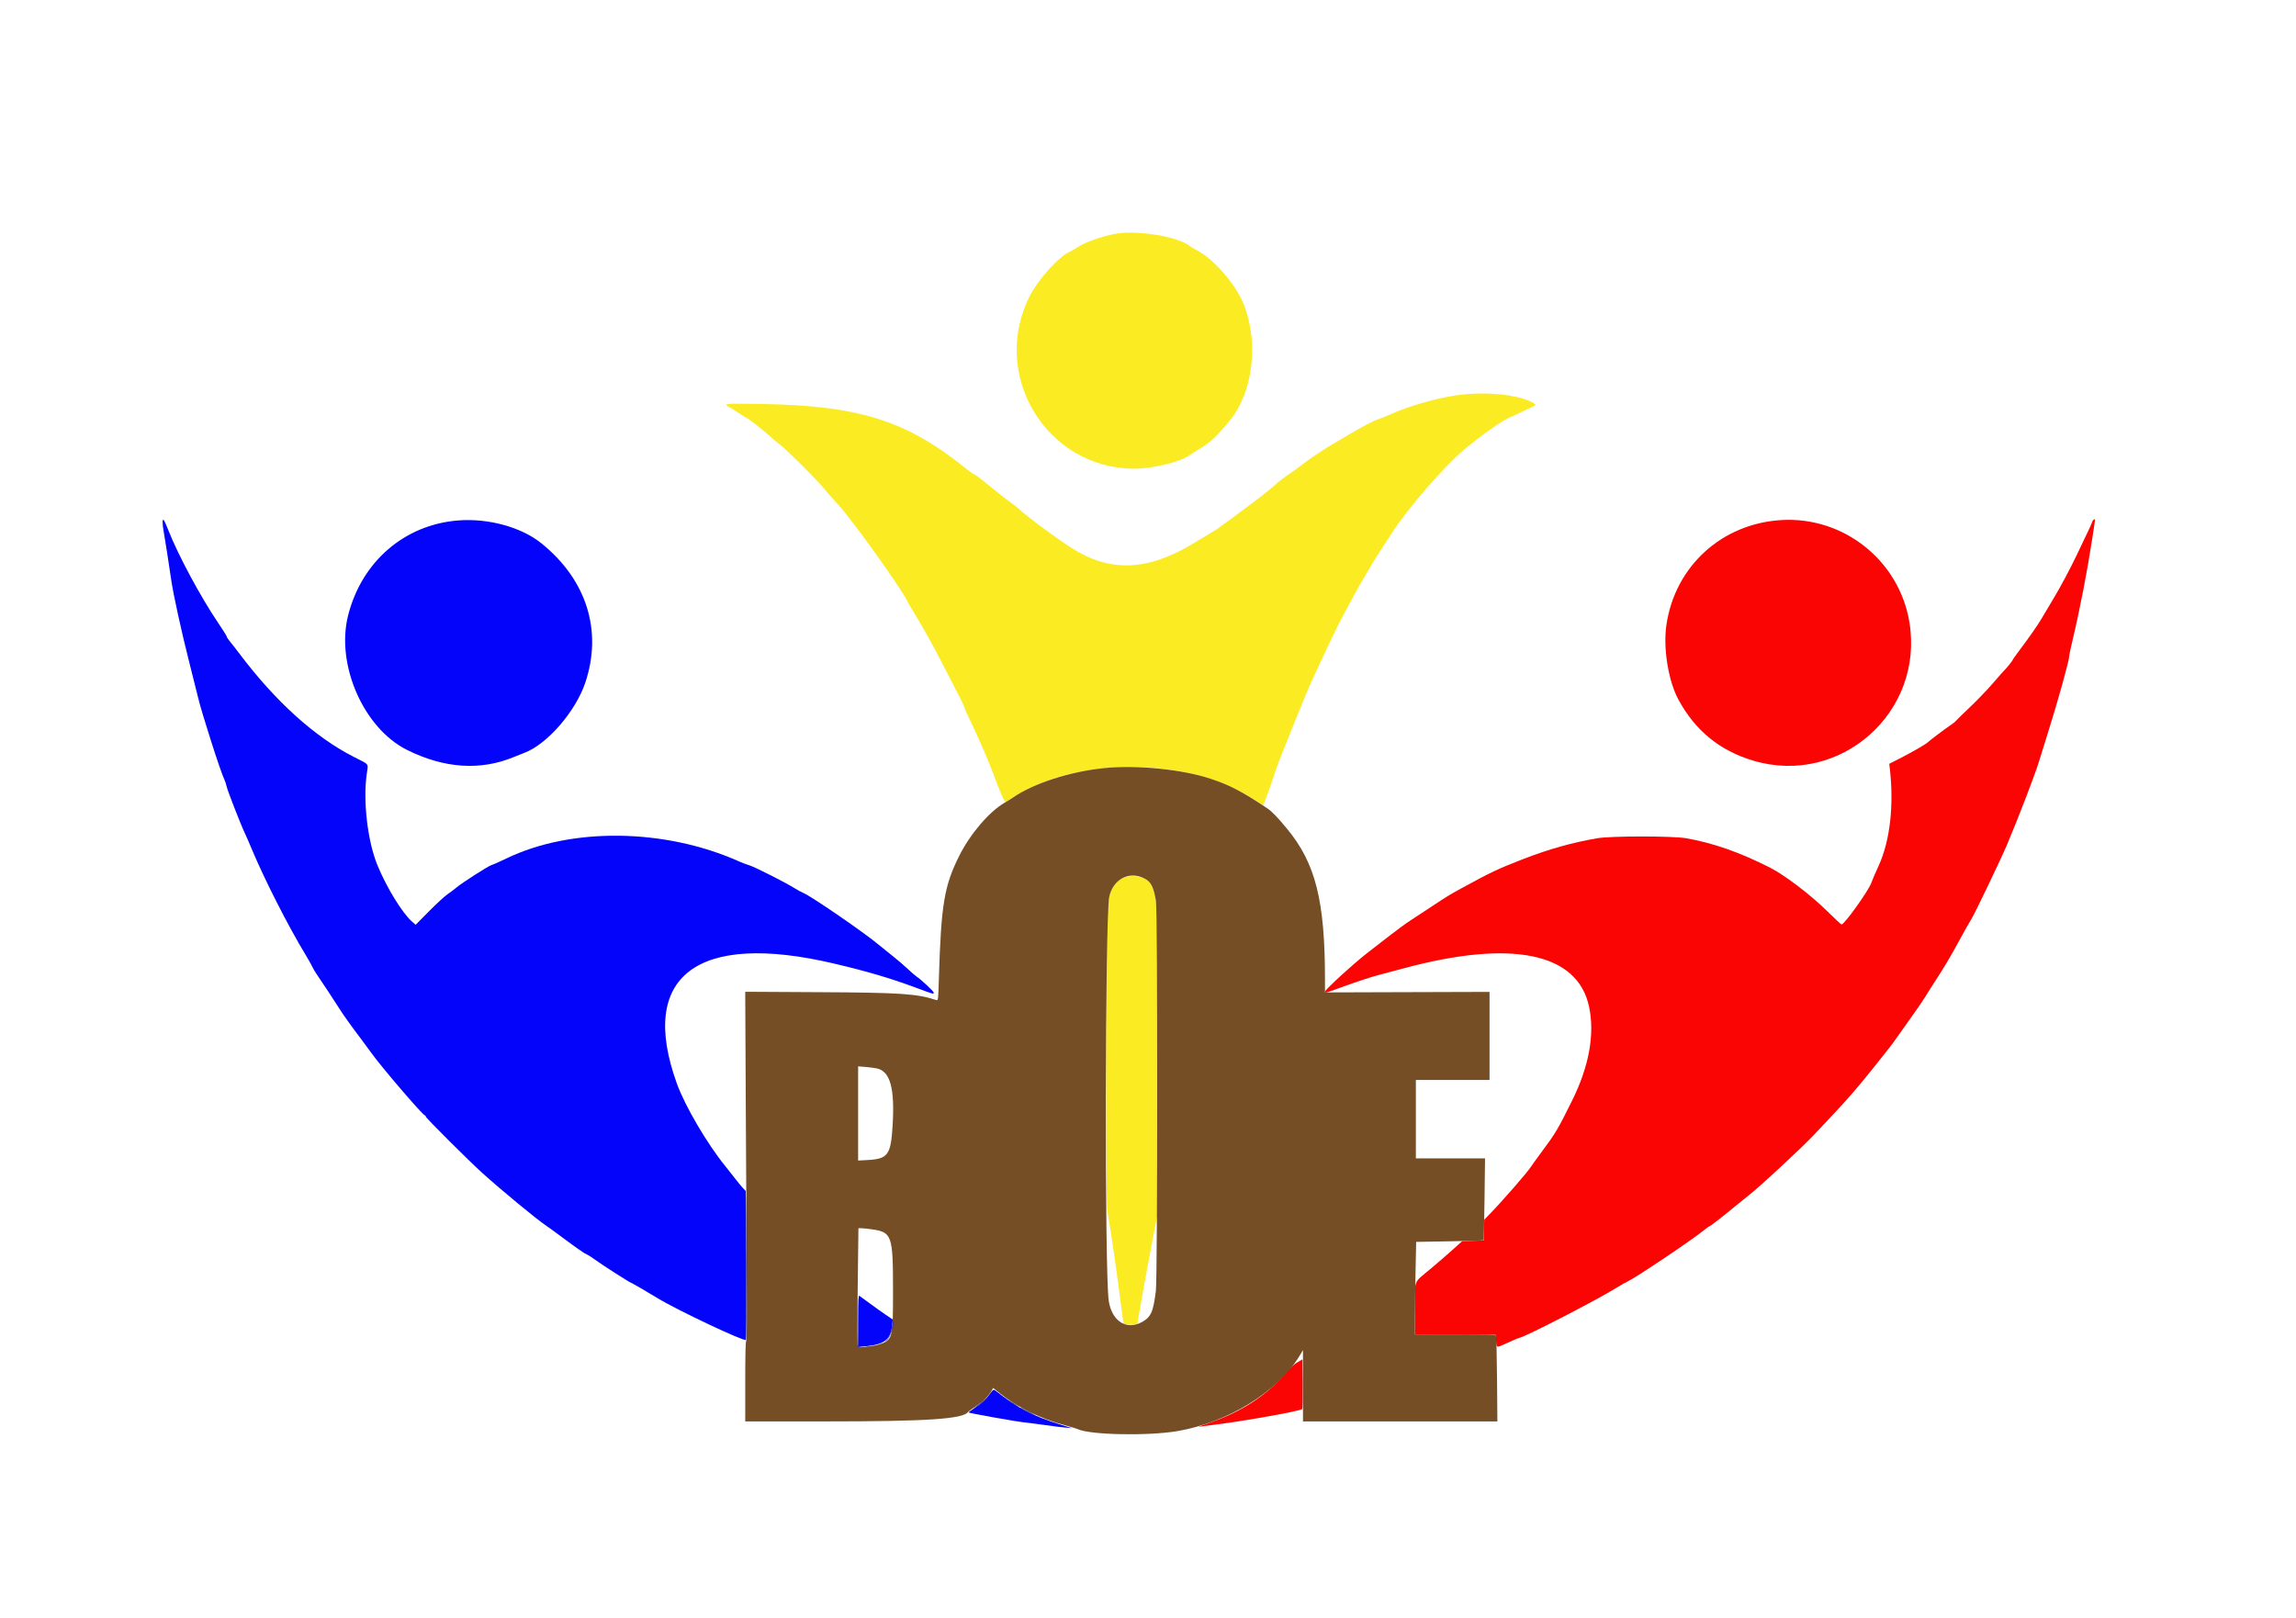 <svg id="svg" version="1.1" xmlns="http://www.w3.org/2000/svg" xmlns:xlink="http://www.w3.org/1999/xlink" width="400" height="281.983" viewBox="0, 0, 400,281.983"><g id="svgg"><path id="path0" d="M194.333 40.735 C 191.907 41.168,188.930 42.241,187.580 43.170 C 187.211 43.423,186.648 43.743,186.330 43.881 C 184.519 44.662,180.920 48.627,179.470 51.439 C 172.362 65.220,182.262 81.667,197.667 81.667 C 200.884 81.667,205.843 80.429,207.333 79.254 C 207.471 79.145,208.348 78.590,209.282 78.019 C 210.972 76.987,212.047 75.958,214.283 73.230 C 218.329 68.296,219.341 59.513,216.627 52.899 C 215.205 49.433,211.394 45.071,208.500 43.596 C 207.996 43.340,207.471 43.032,207.333 42.913 C 205.424 41.258,198.191 40.046,194.333 40.735 M255.333 68.684 C 251.470 69.021,245.813 70.557,241.934 72.322 C 241.375 72.577,240.617 72.881,240.250 72.999 C 239.179 73.341,237.313 74.335,233.695 76.490 C 232.839 77.000,231.941 77.529,231.699 77.667 C 230.739 78.212,227.708 80.265,226.919 80.905 C 226.459 81.278,225.446 82.012,224.667 82.536 C 223.887 83.059,222.987 83.729,222.667 84.023 C 221.703 84.907,219.650 86.574,218.565 87.353 C 218.005 87.755,216.805 88.651,215.899 89.344 C 214.992 90.037,213.899 90.843,213.471 91.135 C 213.042 91.427,212.592 91.761,212.471 91.877 C 212.349 91.993,211.725 92.393,211.083 92.765 C 210.442 93.137,209.030 93.984,207.947 94.647 C 199.954 99.537,193.328 99.775,186.589 95.415 C 183.543 93.444,178.952 90.027,177.379 88.561 C 177.125 88.324,176.579 87.898,176.167 87.615 C 175.754 87.331,174.716 86.533,173.859 85.841 C 170.456 83.093,170.071 82.796,169.747 82.669 C 169.562 82.597,169.006 82.211,168.512 81.811 C 157.939 73.259,149.737 70.660,132.458 70.383 C 126.284 70.284,125.850 70.328,127.042 70.933 C 127.340 71.084,128.125 71.573,128.786 72.020 C 129.447 72.467,130.033 72.833,130.088 72.833 C 130.273 72.833,132.913 74.894,134.000 75.886 C 134.596 76.431,135.458 77.156,135.917 77.499 C 137.045 78.344,142.386 83.669,143.538 85.099 C 144.049 85.732,144.927 86.737,145.490 87.333 C 146.054 87.929,146.889 88.904,147.347 89.500 C 147.805 90.096,148.441 90.921,148.761 91.333 C 151.913 95.393,157.662 103.668,158.042 104.693 C 158.098 104.845,158.460 105.483,158.847 106.110 C 160.725 109.161,162.560 112.451,164.454 116.167 C 165.599 118.412,166.819 120.775,167.165 121.417 C 167.511 122.058,167.888 122.883,168.003 123.250 C 168.119 123.617,168.476 124.442,168.798 125.083 C 169.689 126.861,171.784 131.566,172.434 133.250 C 175.365 140.837,174.871 140.047,176.145 139.182 C 187.088 131.750,207.142 131.791,218.374 139.269 C 219.281 139.873,220.051 140.338,220.085 140.304 C 220.179 140.210,222.096 134.824,222.231 134.274 C 222.385 133.652,224.842 127.487,227.789 120.333 C 228.408 118.830,232.332 110.436,233.204 108.750 C 235.794 103.740,238.422 99.123,240.480 95.971 C 241.178 94.901,242.012 93.611,242.333 93.105 C 245.047 88.826,251.534 81.302,255.035 78.373 C 257.997 75.895,261.850 73.166,262.982 72.745 C 263.313 72.622,264.296 72.171,265.167 71.743 C 266.037 71.315,266.919 70.899,267.125 70.820 C 267.710 70.594,267.574 70.362,266.606 69.934 C 264.036 68.797,259.632 68.309,255.333 68.684 M195.256 153.129 C 192.678 154.544,192.619 155.334,192.703 187.250 C 192.763 209.932,192.769 210.278,193.123 212.250 C 193.566 214.720,194.676 222.423,195.247 227.000 C 195.482 228.879,195.708 230.510,195.749 230.625 C 195.834 230.866,198.167 230.927,198.167 230.688 C 198.167 230.268,199.768 221.364,200.846 215.786 L 201.677 211.488 201.616 184.536 C 201.575 166.175,201.498 157.315,201.376 156.741 C 200.865 154.339,200.464 153.610,199.338 153.042 C 198.217 152.475,196.375 152.514,195.256 153.129 " stroke="none" fill="#fbeb23" fill-rule="evenodd"></path><path id="path1" d="M28.333 91.075 C 28.333 91.391,28.403 92.010,28.488 92.450 C 28.649 93.290,29.545 99.028,29.848 101.167 C 30.177 103.492,31.690 110.390,32.955 115.333 C 33.647 118.037,34.342 120.813,34.500 121.500 C 35.089 124.069,38.473 134.631,39.099 135.858 C 39.223 136.101,39.406 136.663,39.505 137.108 C 39.681 137.893,42.023 143.880,42.687 145.241 C 42.868 145.613,43.392 146.817,43.850 147.917 C 46.081 153.263,50.240 161.434,53.267 166.417 C 53.768 167.242,54.285 168.163,54.416 168.464 C 54.548 168.766,54.876 169.328,55.146 169.714 C 55.880 170.765,58.512 174.755,59.083 175.684 C 59.686 176.663,61.151 178.718,62.788 180.879 C 63.451 181.753,64.314 182.922,64.705 183.476 C 66.347 185.798,73.659 194.333,74.007 194.333 C 74.095 194.333,74.167 194.428,74.167 194.544 C 74.167 194.774,81.689 202.276,84.084 204.434 C 87.378 207.401,93.416 212.389,95.060 213.500 C 95.535 213.821,96.625 214.608,97.483 215.250 C 100.330 217.379,101.744 218.368,102.261 218.592 C 102.542 218.713,103.217 219.146,103.761 219.553 C 104.768 220.307,109.751 223.500,109.921 223.500 C 110.013 223.500,112.932 225.193,114.583 226.205 C 117.955 228.269,129.773 233.850,129.927 233.450 C 129.970 233.337,129.986 227.455,129.961 220.381 L 129.917 207.518 129.398 206.968 C 129.113 206.665,128.569 206.004,128.189 205.500 C 127.809 204.996,127.007 203.983,126.408 203.250 C 123.250 199.382,119.354 192.756,117.934 188.833 C 111.144 170.086,121.393 162.254,145.333 167.898 C 151.061 169.248,154.990 170.403,159.353 172.018 C 162.778 173.286,162.667 173.255,162.667 172.948 C 162.667 172.726,160.422 170.625,159.667 170.142 C 159.438 169.995,158.762 169.409,158.167 168.841 C 157.571 168.272,156.333 167.216,155.417 166.494 C 154.500 165.773,153.450 164.927,153.083 164.615 C 150.771 162.648,141.555 156.299,140.053 155.638 C 139.611 155.444,138.861 155.037,138.385 154.734 C 136.948 153.819,131.474 151.048,130.583 150.784 C 130.125 150.649,129.300 150.337,128.750 150.091 C 115.827 144.321,99.567 144.110,88.249 149.565 C 87.056 150.140,85.886 150.659,85.648 150.719 C 85.128 150.849,80.549 153.781,79.522 154.641 C 79.122 154.976,78.410 155.512,77.939 155.831 C 77.468 156.151,76.033 157.475,74.749 158.772 L 72.415 161.132 71.812 160.608 C 70.109 159.127,67.394 154.717,65.775 150.801 C 64.031 146.582,63.211 139.531,63.907 134.750 C 64.167 132.970,64.419 133.292,61.667 131.895 C 54.865 128.442,47.981 122.224,41.670 113.833 C 41.084 113.054,40.356 112.122,40.052 111.762 C 39.748 111.401,39.500 111.021,39.500 110.916 C 39.500 110.811,38.841 109.755,38.036 108.571 C 34.992 104.091,31.057 96.779,29.322 92.375 C 28.546 90.406,28.333 90.126,28.333 91.075 M79.833 90.682 C 70.474 91.410,63.006 97.857,60.640 107.250 C 58.483 115.813,63.349 126.901,70.917 130.668 C 77.396 133.893,83.673 134.314,89.500 131.913 C 90.096 131.667,90.951 131.326,91.401 131.155 C 95.364 129.645,100.311 123.920,101.979 118.914 C 104.992 109.873,102.184 100.994,94.311 94.660 C 90.811 91.844,85.093 90.273,79.833 90.682 M149.500 230.174 L 149.500 234.700 150.708 234.587 C 154.087 234.268,155.173 233.425,155.434 230.915 L 155.538 229.917 154.311 229.088 C 153.636 228.632,152.371 227.729,151.500 227.082 C 150.629 226.434,149.823 225.847,149.708 225.776 C 149.544 225.674,149.500 226.595,149.500 230.174 M172.245 243.137 C 171.643 243.944,171.042 244.496,170.045 245.155 C 169.290 245.653,168.691 246.080,168.713 246.102 C 168.837 246.226,176.999 247.689,178.333 247.827 C 179.204 247.916,180.929 248.136,182.167 248.316 C 183.404 248.495,184.942 248.687,185.583 248.742 L 186.750 248.843 184.833 248.243 C 179.779 246.659,177.416 245.429,173.429 242.305 C 173.083 242.033,173.053 242.053,172.245 243.137 " stroke="none" fill="#0404fb" fill-rule="evenodd"></path><path id="path2" d="M310.417 90.611 C 300.005 91.193,291.817 98.640,290.315 108.889 C 289.722 112.939,290.643 118.640,292.419 121.917 C 295.352 127.329,299.644 130.818,305.500 132.550 C 320.655 137.032,335.231 124.075,332.650 108.417 C 330.884 97.709,321.263 90.004,310.417 90.611 M364.487 90.958 C 364.262 91.562,364.048 92.020,361.741 96.833 C 360.643 99.123,358.945 102.307,357.874 104.083 C 356.824 105.825,355.810 107.528,355.622 107.867 C 355.170 108.683,353.379 111.250,351.875 113.237 C 351.210 114.116,350.667 114.883,350.667 114.942 C 350.667 115.063,349.529 116.493,349.229 116.750 C 349.122 116.842,348.226 117.854,347.238 119.000 C 346.251 120.146,344.462 122.012,343.263 123.147 C 342.064 124.283,340.965 125.358,340.821 125.537 C 340.677 125.717,340.253 126.063,339.879 126.307 C 339.102 126.812,335.959 129.177,335.833 129.351 C 335.666 129.581,333.024 131.109,331.108 132.083 L 329.141 133.083 329.237 133.917 C 329.975 140.324,329.271 146.499,327.313 150.794 C 326.635 152.281,326.291 153.084,325.990 153.883 C 325.452 155.315,321.317 161.083,320.829 161.083 C 320.752 161.083,319.615 160.026,318.303 158.733 C 315.464 155.937,310.924 152.478,308.417 151.203 C 303.154 148.524,298.392 146.854,293.750 146.056 C 291.323 145.639,280.689 145.641,278.250 146.059 C 273.922 146.801,269.838 147.950,265.333 149.694 C 260.993 151.374,259.675 151.998,254.667 154.743 C 252.324 156.027,252.267 156.062,249.187 158.105 C 247.960 158.918,246.498 159.876,245.937 160.233 C 244.932 160.872,243.367 162.034,240.417 164.327 C 239.592 164.968,238.647 165.701,238.317 165.955 C 235.903 167.813,230.833 172.443,230.833 172.789 C 230.833 173.071,230.876 173.059,233.750 171.999 C 236.064 171.146,239.157 170.131,240.250 169.867 C 240.617 169.779,242.454 169.289,244.333 168.779 C 263.322 163.624,274.860 165.985,276.847 175.432 C 277.854 180.217,276.848 185.778,273.894 191.750 C 271.428 196.736,270.995 197.467,268.639 200.627 C 267.733 201.842,266.862 203.051,266.704 203.313 C 266.210 204.130,261.771 209.229,259.681 211.379 L 258.583 212.508 258.527 214.323 L 258.471 216.139 256.609 216.194 L 254.746 216.250 253.001 217.816 C 252.041 218.677,250.355 220.136,249.253 221.058 C 246.150 223.654,246.500 222.771,246.500 228.007 L 246.500 232.496 253.542 232.540 L 260.583 232.583 260.630 233.500 C 260.701 234.915,260.643 234.899,262.533 234.015 C 263.478 233.573,264.469 233.160,264.737 233.096 C 266.018 232.790,278.402 226.396,281.667 224.355 C 282.354 223.925,283.214 223.438,283.576 223.273 C 284.936 222.653,294.717 216.089,296.715 214.456 C 297.245 214.022,297.737 213.667,297.807 213.667 C 297.953 213.667,300.069 212.021,302.311 210.167 C 303.141 209.479,304.118 208.692,304.481 208.417 C 306.316 207.026,313.817 200.077,316.083 197.669 C 316.817 196.889,318.204 195.416,319.167 194.394 C 322.039 191.346,323.615 189.517,326.833 185.494 C 329.081 182.684,329.696 181.886,330.428 180.833 C 330.843 180.237,332.039 178.550,333.088 177.083 C 334.136 175.617,335.201 174.057,335.455 173.617 C 335.709 173.177,336.393 172.089,336.976 171.200 C 338.720 168.539,339.694 166.901,341.409 163.747 C 342.305 162.099,343.217 160.484,343.435 160.160 C 343.939 159.408,348.594 149.697,349.663 147.167 C 351.671 142.413,354.668 134.597,355.254 132.583 C 355.414 132.033,356.056 129.971,356.681 128.000 C 358.458 122.396,360.500 115.055,360.500 114.271 C 360.500 114.095,360.795 112.706,361.156 111.184 C 362.371 106.063,363.637 99.506,364.504 93.849 C 365.082 90.079,365.041 90.500,364.829 90.500 C 364.735 90.500,364.581 90.706,364.487 90.958 M226.026 237.365 C 225.457 237.693,224.695 238.397,223.914 239.314 C 220.640 243.161,216.180 246.057,210.658 247.920 C 209.425 248.336,208.642 248.641,208.917 248.598 C 209.192 248.554,210.654 248.360,212.167 248.166 C 217.523 247.478,226.481 245.859,226.878 245.508 C 226.948 245.445,226.986 243.472,226.961 241.122 L 226.917 236.850 226.026 237.365 " stroke="none" fill="#fb0404" fill-rule="evenodd"></path><path id="path3" d="M192.333 133.836 C 186.344 134.450,180.084 136.477,176.443 138.982 C 176.062 139.244,175.435 139.637,175.051 139.854 C 172.393 141.359,169.053 145.251,167.133 149.083 C 164.488 154.363,163.958 157.557,163.567 170.555 C 163.453 174.326,163.449 174.359,163.101 174.245 C 159.726 173.141,156.957 172.955,142.707 172.876 L 129.830 172.805 129.915 190.278 C 129.961 199.887,130.038 213.581,130.085 220.708 C 130.142 229.396,130.115 233.667,130.002 233.667 C 129.891 233.667,129.833 236.055,129.833 240.667 L 129.833 247.667 143.795 247.667 C 161.596 247.667,167.887 247.246,168.667 246.002 C 168.712 245.929,169.324 245.485,170.025 245.017 C 171.326 244.147,172.137 243.351,172.708 242.384 L 173.028 241.842 174.139 242.735 C 177.208 245.201,181.181 247.157,185.512 248.332 C 186.560 248.617,187.567 248.921,187.750 249.009 C 189.881 250.032,200.047 250.230,205.179 249.347 C 213.957 247.838,222.646 242.469,226.410 236.228 L 226.999 235.250 227.000 241.458 L 227.000 247.667 243.934 247.667 L 260.867 247.667 260.808 240.292 C 260.776 236.235,260.688 232.823,260.615 232.708 C 260.511 232.547,258.900 232.500,253.490 232.500 L 246.500 232.500 246.500 229.694 C 246.500 228.150,246.549 224.525,246.610 221.637 L 246.719 216.386 252.546 216.285 C 255.750 216.229,258.410 216.145,258.457 216.098 C 258.504 216.052,258.581 212.823,258.629 208.923 L 258.716 201.833 252.691 201.833 L 246.667 201.833 246.667 195.000 L 246.667 188.167 253.083 188.167 L 259.500 188.167 259.500 180.497 L 259.500 172.828 245.167 172.872 L 230.833 172.917 230.833 170.742 C 230.833 156.937,229.209 150.455,224.235 144.417 C 222.538 142.356,221.590 141.379,220.740 140.813 C 216.314 137.870,214.309 136.825,210.917 135.697 C 205.933 134.038,198.051 133.249,192.333 133.836 M199.338 153.042 C 200.511 153.634,200.939 154.448,201.377 156.917 C 201.680 158.630,201.676 222.517,201.372 224.917 C 200.899 228.653,200.524 229.484,198.910 230.371 C 196.252 231.832,193.690 230.181,193.162 226.667 C 192.430 221.801,192.510 159.828,193.253 156.267 C 193.892 153.199,196.702 151.710,199.338 153.042 M152.853 186.180 C 155.104 186.755,155.888 189.655,155.513 196.018 C 155.206 201.241,154.714 201.928,151.146 202.124 L 149.500 202.215 149.500 194.007 L 149.500 185.799 150.875 185.912 C 151.631 185.975,152.521 186.096,152.853 186.180 M151.780 214.181 C 155.408 214.683,155.576 215.156,155.580 224.917 C 155.584 233.171,155.505 233.483,153.214 234.229 C 152.175 234.567,149.642 234.876,149.454 234.687 C 149.371 234.604,149.361 230.090,149.429 224.271 L 149.551 214.000 150.013 214.000 C 150.268 214.000,151.063 214.081,151.780 214.181 " stroke="none" fill="#764e26" fill-rule="evenodd"></path><path id="path4" d="M129.960 220.833 C 129.936 227.892,129.973 233.667,130.042 233.667 C 130.110 233.667,130.167 227.892,130.167 220.833 C 130.167 213.775,130.130 208.000,130.085 208.000 C 130.041 208.000,129.984 213.775,129.960 220.833 M149.412 230.250 L 149.417 234.750 149.794 234.772 C 150.103 234.790,150.111 234.781,149.839 234.719 C 149.517 234.647,149.504 234.487,149.457 230.197 L 149.408 225.750 149.412 230.250 M155.429 231.028 C 155.291 232.063,154.947 232.931,154.450 233.497 L 154.083 233.914 154.483 233.582 C 155.113 233.057,156.081 230.167,155.626 230.167 C 155.580 230.167,155.492 230.554,155.429 231.028 M150.875 234.615 C 151.035 234.657,151.298 234.657,151.458 234.615 C 151.619 234.573,151.487 234.539,151.167 234.539 C 150.846 234.539,150.715 234.573,150.875 234.615 M171.081 244.220 C 170.621 244.603,170.059 245.051,169.831 245.216 C 169.433 245.503,169.438 245.503,169.968 245.216 C 170.476 244.940,172.190 243.509,172.000 243.519 C 171.954 243.522,171.541 243.837,171.081 244.220 M175.728 244.059 C 176.176 244.436,177.694 245.344,177.490 245.113 C 177.438 245.055,176.913 244.703,176.323 244.332 C 175.733 243.960,175.465 243.837,175.728 244.059 M177.667 245.249 C 177.667 245.360,180.354 246.702,180.428 246.628 C 180.461 246.595,179.853 246.253,179.077 245.869 C 178.301 245.484,177.667 245.205,177.667 245.249 " stroke="none" fill="#44349c" fill-rule="evenodd"></path></g></svg>